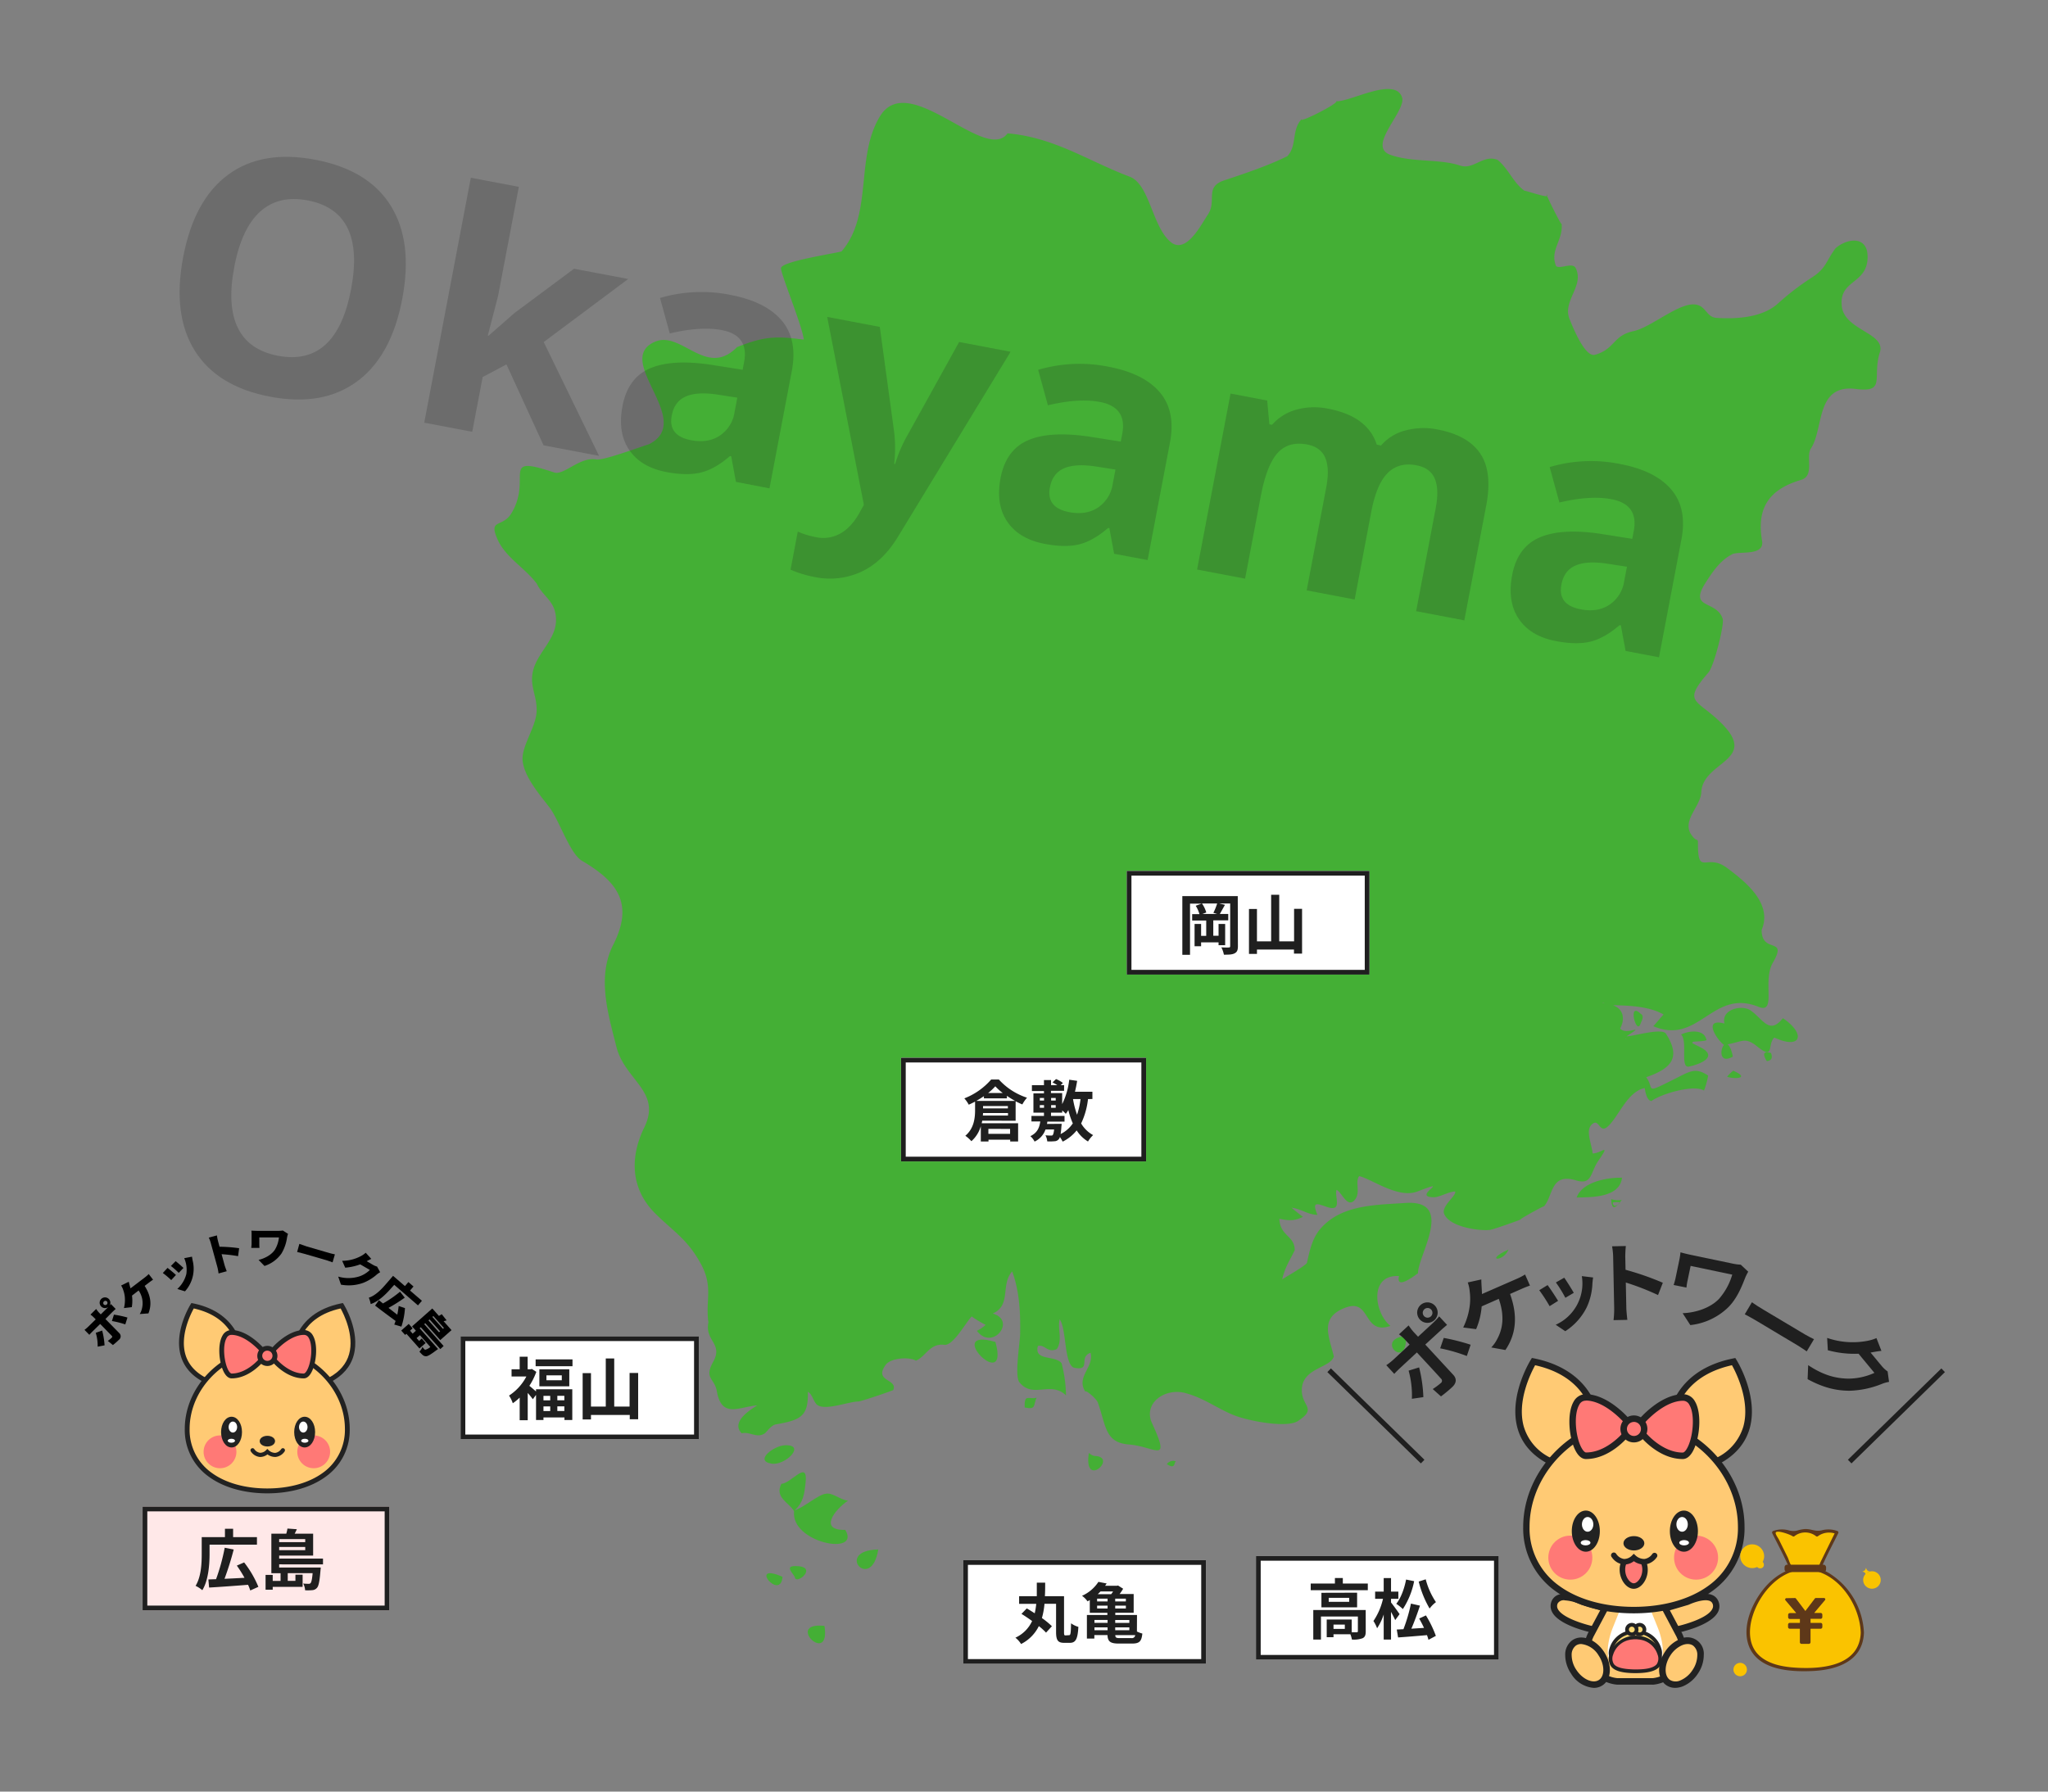 <svg xmlns="http://www.w3.org/2000/svg" viewBox="0 0 800 700"><rect x="0" y="0" width="800" height="700" fill="#808080" stroke="none"/><g id="岡山"><path d="M690.17,414.62c1.85-.24,2.38-1.32,1.61-3.22C688.86,410.61,688.33,411.7,690.17,414.62Z" fill="#44af35"/><path d="M677.06,418.35a12,12,0,0,0-2.41,2.36C677.21,421.65,684.07,421.45,677.06,418.35Z" fill="#44af35"/><path d="M696.44,397.82c-5.3,6.62-7.64.48-12.57-3-3.28-2.36-11.61-.6-10.26,5.09-8.44-2.26-3.24,5.94-.3,8.3a1.38,1.38,0,0,1,.2,0c-1.66,1.58-2,7.71,3.39,4.62-.62-3-1.39-4.38-2.1-4.81,5.91-1,6.85-3,11.67.9,6.86,5.51,3.77-1.05,6.66-3.52C703.57,410.24,705.6,404,696.44,397.82Z" fill="#44af35"/><path d="M659.69,416.75c4.74-1,11.8-4,4.29-7.7-1.52-.78-2.47-1.23-3.06-1.49.25,0,.41-.08.25-.47.26-.24,6.27-.14,5.36-1-1-4.17-7-3.31-9.86-1.92C659.39,406.77,656.15,417.29,659.69,416.75Z" fill="#44af35"/><path d="M640.85,399.92c.29-.92,1.7-2.93,0-3.85C635.62,391,639.24,404.92,640.85,399.92Zm-2.07-.81c-.06-.18.23.05,0,0Z" fill="#44af35"/><path d="M629.36,468.51c.24,3.87,1.17,3.68,2.64,2.11-1.24.86-1.91.6-2-.79,0,0,2.3-.35,2.69,0l.82-1A9.27,9.27,0,0,1,629.36,468.51Z" fill="#44af35"/><path d="M632.71,470.07c.08-.11.06-.17,0-.24a9.94,9.94,0,0,1-.7.79A5.74,5.74,0,0,0,632.71,470.07Z" fill="#44af35"/><path d="M615.88,467.88c5.81-.12,16.78.13,17.73-7.74C628.63,460,618.08,461.48,615.88,467.88Z" fill="#44af35"/><path d="M589.25,488.2c-9.77,4.51-1.87,5,0,0Z" fill="#44af35"/><path d="M549.23,522c-12.64,1,.57,13.93,0,0Z" fill="#44af35"/><path d="M455.8,572.06c3.5,2.23,2.66-.63,3.55-1.08A3,3,0,0,0,455.8,572.06Zm2.74-.18c-1.56,1.72-.11.13,0,0Z" fill="#44af35"/><path d="M428.26,568.91a4,4,0,0,1-2.91-1.26C423.14,581.77,436.29,569.82,428.26,568.91Z" fill="#44af35"/><path d="M400.25,549.91c4.68,1.05,3.31-1,4.67-3.81C401.82,546.94,400.1,544.3,400.25,549.91Z" fill="#44af35"/><path d="M388.84,524.32c-20.93-6.11,5.77,20.9,0,0Z" fill="#44af35"/><path d="M343.06,605.4c-17.48.37-2.67,17,0,0Z" fill="#44af35"/><path d="M322.06,635.25c-15.88-1.64,2.51,16.07,0,0Z" fill="#44af35"/><path d="M331.26,586.31c-3-.22-6.05-3.26-8.65-2.68-2.74.16-8.89,5.53-12.14,6.46,3.34-3.2,3.69-6.12,4.22-10.84,1-9.27-5.72.47-9.44.47-2.82,5.35,3,7.37,4.94,10.73-1.43,12.39,26.27,17.63,20,7.3C319.81,598,325.87,590,331.26,586.31Z" fill="#44af35"/><path d="M310.64,611.88c-4.45,0-.46,3.07-.11,4.54C311.21,619.28,320,611.88,310.64,611.88Z" fill="#44af35"/><path d="M306.64,564.68c-4.35.14-12.09,6.06-5.34,7.16C306.5,572.89,315.2,564.4,306.64,564.68Z" fill="#44af35"/><path d="M305.68,616.08c-13.79-6-.79,9.76,0,0Z" fill="#44af35"/><path d="M719.46,119.71c-1.22-10.49,9.8-8.52,10.07-19C729.76,91.92,721.58,93,717,97c-3.91,5.29-3.58,7.87-9.54,11.62a102.68,102.68,0,0,0-13.16,10.15c-6,5.25-15.7,5.94-23.71,5.44-4.21-.26-4.05-4.86-8.6-5.26-6.36-.59-17.14,9-23.91,10.43-8.1,1.72-7.17,7-15,9.23-3.77,1.07-8.16-9.45-10-14-2.8-7.14,5.91-12.93,2.41-19.88-1.17-2.44-6.23.63-7.68-.82-2.46-6.27,2.82-10,2.2-16.45.1,1-4.69-8.43-5.66-10.86-1.12.44-9.49-2.55-8.74-2-4.45-3.06-6.35-8.71-10.65-12.15-5.71-2.18-9.24,4-14.64,2.23-8-2.69-18.68-1.13-27.21-4.19-9.13-3.28,5.35-16.16,4.69-22-2.28-9.16-20.6,1.57-25.92,1.05,1.74.53-15.69,9.36-13.26,6.8-4.33,4.56-1.78,10.44-5.76,14.69-7.66,3.78-16.83,6.84-24.75,9.47-7.72,2.62-2.61,8-6.34,13.43-2.61,3.84-8.08,14.89-14,11C450,89.14,449.31,72,441.2,69c-15.95-6-29.3-15.33-47.63-16.9C385,64,355,27.16,343.79,45.36c-9.84,16-2.64,38.46-15.06,52.87-3.18.88-22.54,3.77-23.61,6.35-.77,1,8.36,22.79,8.85,28.12-10.73-1.42-15.36-1.39-26.09,2.94-12,12.26-21.77-6.69-32.15-2.07-16.41,7.3,16,30.8-2.24,40-3.33,1-17.83,6.44-20.53,5.94-6.39-1.18-12.72,6.35-16.48,5.09-21.59-7.24-8.39,1.91-16.62,15.79-3.53,6-9,2.11-5.69,9.95,3.13,7.47,10.92,11.46,15.56,17.79,2.56,5.32,7.5,6.71,7.46,14.25s-7.34,12.62-9,19.86c-1.43,6.17,1.91,10,1.38,16.32-.49,5.74-5.83,13.15-5.44,18.4.49,6.53,6.82,13.64,10.56,18.58s7.9,18,12.66,20.8c14.37,8.4,20.2,17.13,12.09,33-6.4,12.78-1.63,27.72,1.35,39.7,3.29,13.05,17.76,17.38,10.9,31.42-5.7,11.65-5.45,24.11,4.42,33.82,7.12,7,12.65,10.13,17.81,19.81,4.73,8.85,1.58,13.94,2.8,22.56-1.47,7.4,5.88,8.21,1.85,15.46-3.65,6.58.54,6.29,1.44,11.44,1.92,10.92,8.84,6,15.78,5.57-3.31,2-10.25,6.63-6.07,10.89,3.2-.8,6.11,2.22,9.2-.11,1.16-1.18,2.25-2.78,3.9-3.33,10-1.71,13-3.16,12.75-12.81,1.65,1,2,3.21,3.23,4.73,2.5,3.19,12.67-.9,16.42-.9,1.13,0,13.63-4.3,13.72-4.49,1.81-4.4-7.72-3.23-3-9.79,2-2.82,9.25-3.22,11.85-1.69,3.88-1.56,5.41-7,11.28-6.15,3.49,0,8.05-8.58,10.56-11.18-.47,0,4.3,2.92,5.38,3.33a13,13,0,0,1-3.42,2.35c6.1,8,15.61-4,6.22-6.76,7.34-3.28,2.94-11.25,7.57-16.45,2.88,7.8,3.26,16.2,3.11,24.46-.05,3.21-2.25,16.33-.31,18.81,5.21,6.64,12.26-.65,18.22,5.17a52.09,52.09,0,0,0-1.72-12.56c-2.46-3.24-10.89-.76-9.25-6.75,2.75-.73,3.72,2.89,7.39,1.21,2.35-3.46.2-7.87,1.11-11.63,2.71,3.7,1.67,17.06,5.47,18.89,7.19,1.5,1.68-4.19,6.6-5.79,1.41,5.72-5.82,9.34-2,15.24-.23-1.08,4.25,2.49,4.89,4.3,3.21,9.12,2.73,15.54,12.14,16.28,10.24.8,16.48,8,9-8.29-3.64-7.86,5.09-14.07,13.21-11.76,7.24,2,12.28,6,18.7,8.58,5.72,2.31,21.48,5.3,25.4,2.05,7.18-4.81,1.09-5.46,1.18-11.9.12-8.7,11.13-8.46,12.51-13.08-1.7-7.54-6-15.22,4.69-19.13,9.89-3.62,6.54,10.94,17.42,7.19-6.31-5-8.48-20.18,3.37-19.47-1.5,6,7.13-1,7.4-1.11-.09-6.93,14.71-28.83-5-27.45-11.58.8-25,.59-33.19,10.16-3.16,3.68-4.19,8.69-5.2,13.26-1,1.38-7.92,5.29-9.65,6.4,1.1-4.83,2.91-7.25,4.88-11.37,0-5.8-5.73-5.37-6-12.28,3.57.74,5.85.95,9.2-.76-.39-.24-4.45-3.52-4.44-3.57,4.18.63,6.19,2.66,10.11,2.81-2.17-5.27-.35-4.51,3.56-3.15,6.53,2.28,3-4,3.91-6.63,1.93.79,4.13,7.08,6.91,4.16s.12-7.15,1.94-9.54c5.35,1.38,15.26,8.91,22.79,6,14.5-5.56-3,2.27,6.5,2.27,2.21-.07,6.11-2.35,8.22-2.23.37,1.71-5,5.3-4.45,8.35,1.6,5.36,13.32,7.08,17.89,6.66,1.31-.13,11.22-3.67,12.27-4.14-1.81.58,9.12-5.49,8.94-5.06,3.71-4.15,2.44-13.23,12.57-10.16,6.27,1.91,5.54-3.05,8.6-7.55,5.23-7.64,1.1-2.86-2.17-3-.24-3.73-3.36-9.74.39-11.81,2.22-1.28,2.43,4.14,5.59,1.26,4.3-3.94,7.48-13.46,14.36-15,.1,0,.49,4.9,2.66,5.08,4-2.94,16.69-6.52,20.53-4.08a31.25,31.25,0,0,0,1.61-5.84c-4.6-3.12-6.8-1.88-11.75.63-14.07,7.07-8.83,4.65-12.46,0,11.07-3.78,13.07-8.5,7.82-16.87-1.29-2.62-12.51.81-15.46.89,8.1-5.5-.17,0-2.52-3.09,1.65-3,1.87-7.32-2.78-9.06,6.5.08,14.41.5,19.73,3.63-.68.66-4,4.66-4,4.56,17.83,7.61,23.08-14.85,41.06-7.58,7.28,2.94,1.42-10,5.65-17.24,6-10.37-4.39-3.2-4.39-12.78,4.33-10.28-6.09-18.71-13.53-24.24-8-6-11.35,3.46-11.35-9.42,0-2.68-.33-.26-2.58-3.55-3.81-5.59,3.64-11,3.89-16.63.56-12.05,22.37-12.26,8.08-26.72-9.7-9.83-15.86-7.86-5.31-20,2.26-2.64,6.29-18.84,5.59-21-2.46-7.5-13.47-3.59-6.66-14.15,2.79-4.35,5.74-8.78,10.52-11.17,3-1.19,12.61.86,11.5-5.28-2.38-13.77,3.88-20.39,15.43-23.74,5.19-1.73,1.52-9.05,3.69-12.26,5.1-7.74,1.68-25.22,17.55-23.22,12.12,1.53,6.11-4.59,9.46-14.61C736.25,130,720.54,129,719.46,119.71ZM625.85,391.93a1.16,1.16,0,0,1,.88.09Zm9.53,13.93c-.82.52-.46,0,0,0Z" fill="#44af35"/><path d="M604.25,76c-.12-.13-.08.07.1.5C604.53,76.49,604.53,76.31,604.25,76Z" fill="#44af35"/><g id="okayama" opacity="0.2" style="isolation:isolate"><g style="isolation:isolate"><path d="M157.13,116.79q-4.24,22.32-17.6,32.21t-34,6q-20.65-3.93-29.45-18t-4.53-36.55Q75.82,78,89.16,68.22t34.08-5.79q20.73,3.95,29.43,18T157.13,116.79ZM91.51,104.32q-2.87,15.06,1.4,23.78T108.56,139q22.82,4.34,28.58-26T120.22,78.3q-11.37-2.16-18.61,4.39T91.51,104.32Z" fill="#1d1e1e"/><path d="M190.84,131.17l10.17-8.9L224.23,105l21.16,4-33,24.64L234,178.11,212.33,174l-14.5-31.62-9.29,4.93-4.07,21.4-18.75-3.57,18.19-95.69L202.67,73l-8.12,42.68-4,15.43Z" fill="#1d1e1e"/><path d="M287.48,188.28l-1.85-10-.49-.09q-5.86,5.07-11.32,6.42t-13.51-.18q-9.9-1.87-14.51-8.62t-2.63-17.2q2.09-10.94,10.73-14.68t24.19-1.36l12,1.9.57-3q2-10.46-8.71-12.49-8.25-1.56-20.32,1.3l-3.81-13.85a56.9,56.9,0,0,1,27.51-1.2q13.83,2.63,20.07,10.06T309.29,145l-8.71,45.81Zm.53-32.91-7.31-1.13q-8.22-1.31-12.74.64t-5.56,7.48Q260.89,170.3,270,172q6.52,1.24,11.14-1.77a13.41,13.41,0,0,0,5.8-9.22Z" fill="#1d1e1e"/><path d="M323.12,123.82l20.55,3.9,5.62,41.15a54.2,54.2,0,0,1,0,12.37l.37.07a54,54,0,0,1,4.92-11.43l20.08-36.26,20.11,3.82-43.83,72q-6,10-14.47,13.94a29.26,29.26,0,0,1-18.33,2.06,43.84,43.84,0,0,1-9.33-2.86l2.82-14.88a32.58,32.58,0,0,0,7.23,2.2,13.5,13.5,0,0,0,9.28-1.39q4.31-2.33,7.56-8.09l1.75-3.17Z" fill="#1d1e1e"/><path d="M435.2,216.37l-1.85-10-.49-.09q-5.87,5.06-11.32,6.41T408,212.48q-9.9-1.89-14.51-8.63t-2.63-17.19Q393,175.71,401.62,172t24.18-1.36l12,1.9.57-3q2-10.45-8.71-12.49-8.25-1.57-20.32,1.3l-3.81-13.85a56.9,56.9,0,0,1,27.51-1.21q13.83,2.63,20.07,10.06T457,173l-8.71,45.82Zm.52-32.91-7.3-1.14q-8.22-1.31-12.74.64t-5.56,7.48q-1.51,7.94,7.59,9.67,6.53,1.23,11.14-1.77a13.43,13.43,0,0,0,5.8-9.22Z" fill="#1d1e1e"/><path d="M529.17,234.23l-18.75-3.56,7.63-40.16q1.41-7.44-.37-11.64t-7.13-5.21q-7.2-1.36-11.46,3.3t-6.57,16.79l-6.15,32.34-18.76-3.56,13.07-68.76L495,156.5l.85,9.27,1.05.2a19.35,19.35,0,0,1,9.4-5.89,26.53,26.53,0,0,1,12.5-.4q15.44,2.94,19,14.06l1.66.32a18.87,18.87,0,0,1,9.56-5.89,27.78,27.78,0,0,1,12.65-.34q11.69,2.22,16.54,9.36t2.34,20.36L572,242.38l-18.82-3.58,7.63-40.16c.95-5,.82-8.83-.36-11.63s-3.57-4.53-7.14-5.21q-6.89-1.32-11.23,3t-6.39,15Z" fill="#1d1e1e"/><path d="M635,254.34l-1.85-10-.49-.09q-5.88,5.07-11.32,6.42t-13.51-.18q-9.9-1.87-14.51-8.62t-2.63-17.2q2.08-10.94,10.73-14.68t24.18-1.36l12,1.9.58-3q2-10.46-8.72-12.49-8.24-1.56-20.32,1.3l-3.8-13.85a56.87,56.87,0,0,1,27.5-1.2q13.85,2.63,20.08,10.06T656.76,211l-8.71,45.81Zm.52-32.91-7.3-1.13q-8.22-1.31-12.74.64t-5.56,7.48q-1.51,7.94,7.59,9.66,6.52,1.24,11.14-1.77a13.41,13.41,0,0,0,5.8-9.22Z" fill="#1d1e1e"/></g></g><g id="福山"><g id="長方形_1330-4" data-name="長方形 1330-4"><rect x="179.95" y="522.14" width="92.98" height="40.2" fill="#fff"/><rect x="180.84" y="523.05" width="91.2" height="38.37" fill="none" stroke="#1f1f1f" stroke-width="1.84"/></g><g id="弘前" style="isolation:isolate"><g style="isolation:isolate"><path d="M209.39,542.81h14.16v12h-3.06v-1h-8.2v1h-2.9V545l-1.25,1.7a29.81,29.81,0,0,0-2-2.45v10.65H203v-8.84a20.41,20.41,0,0,1-2.69,2.21,12.4,12.4,0,0,0-1.47-3,19.73,19.73,0,0,0,6.77-7.45h-5.78V535H203v-4.9h3.11V535h1.1l.55-.13L209.5,536a26.25,26.25,0,0,1-2.72,5.46c.72.56,1.86,1.55,2.61,2.21Zm14.24-11.67v2.67h-14.4v-2.67ZM222.38,535v6.66H210.69V535Zm-10.09,10.39v1.75h2.64v-1.75Zm0,5.93h2.64v-1.81h-2.64Zm7.16-13.95h-6v1.92h6Zm1,8h-2.74v1.75h2.74Zm0,5.93v-1.81h-2.74v1.81Z" fill="#1f1f1f"/><path d="M249.28,536.44v18.08H246v-1.68H230.85v1.76H227.6V536.5h3.25v13.07h5.78v-18.8h3.3v18.8h6V536.44Z" fill="#1f1f1f"/></g></g></g><g id="倉敷"><g id="長方形_1330-4-2" data-name="長方形 1330-4"><rect x="351.96" y="413.28" width="95.73" height="40.5" fill="#fff"/><rect x="352.88" y="414.2" width="93.89" height="38.66" fill="none" stroke="#1f1f1f" stroke-width="1.84"/></g><g id="弘前-2" data-name="弘前" style="isolation:isolate"><g style="isolation:isolate"><path d="M383.68,437.86c-.05.33-.13.67-.21,1H397.7V446h-3.09v-.7h-8.48v.7h-3v-6a12.32,12.32,0,0,1-3.68,5.88,13.54,13.54,0,0,0-2.37-2.12c3.45-2.91,3.81-7.06,3.81-10.1v-3.25c-.82.44-1.65.85-2.47,1.21a12.38,12.38,0,0,0-1.73-2.47,26.72,26.72,0,0,0,10.49-7.37h3a25.55,25.55,0,0,0,11,7.11,13.48,13.48,0,0,0-1.83,2.63c-.85-.36-1.75-.77-2.62-1.24v7.61Zm.67-9.56c-1,.64-2,1.28-3,1.85h15.2c-1.08-.59-2.19-1.26-3.22-2v1h-9Zm9.4,7.57v-1H384c0,.33-.05.67-.07,1ZM384,433.06h9.71v-.92H384Zm7.71-6a21.36,21.36,0,0,1-2.92-2.63,22,22,0,0,1-2.81,2.63Zm-5.62,14V443h8.48v-1.91Z" fill="#1f1f1f"/><path d="M425,429.43a29.55,29.55,0,0,1-2.68,9.51A12.13,12.13,0,0,0,427,443.5a11.49,11.49,0,0,0-2,2.5,13.68,13.68,0,0,1-4.43-4.33,16.36,16.36,0,0,1-5.46,4.38,16.61,16.61,0,0,0-1.09-1.83,2.07,2.07,0,0,1-.49.93,2.19,2.19,0,0,1-1.67.75,18.09,18.09,0,0,1-2.78.05,6.07,6.07,0,0,0-.7-2.37c.9.08,1.75.1,2.14.1s.54,0,.72-.23.39-.83.52-2.14H408.4a8.2,8.2,0,0,1-4.26,4.72,7.49,7.49,0,0,0-1.65-2.12c2.74-1.31,3.53-3.35,3.87-5.74h-3.45V436h4.89v-1.26h-4.12v-7.55h4.12v-.91h-4.71V424h4.71v-2h2.76v2H413a12.9,12.9,0,0,0-1.85-1.08l1.36-1.31a10.68,10.68,0,0,1,2.68,1.52l-.85.87h1.32v2.19h-5.13v.91h4.38v4.3a28.84,28.84,0,0,0,2.76-9.54l3.09.44c-.23,1.44-.51,2.89-.85,4.25h6.81v2.84Zm-18.82.57h1.65v-1h-1.65Zm0,2.83h1.65v-1.05h-1.65Zm8.51,6.26s0,.65-.08,1a28.38,28.38,0,0,1-.31,3,12.35,12.35,0,0,0,4.77-4.17,29.21,29.21,0,0,1-1.75-5.21c-.31.52-.62,1-1,1.47a11.52,11.52,0,0,0-1.39-1.31v.85h-4.38V436h5.28v2.22h-6.7c-.05.31-.07.61-.15.92Zm-4.1-10.1v1h1.8v-1Zm0,2.79v1.05h1.8v-1.05Zm8.56-2.35v0a34.77,34.77,0,0,0,1.57,6.11,28.74,28.74,0,0,0,1.36-6.13Z" fill="#1f1f1f"/></g></g></g><g id="岡山-2" data-name="岡山"><g id="長方形_1330-4-3" data-name="長方形 1330-4"><rect x="440.14" y="340.28" width="94.81" height="40.5" fill="#fff"/><rect x="441.05" y="341.2" width="92.98" height="38.66" fill="none" stroke="#1f1f1f" stroke-width="1.84"/></g><g id="弘前-3" data-name="弘前" style="isolation:isolate"><g style="isolation:isolate"><path d="M483.56,369.66c0,1.52-.31,2.29-1.25,2.8s-2.23.55-4.22.55a10.93,10.93,0,0,0-1-2.87c1.18.08,2.48.08,2.89.06s.56-.13.56-.57V353h-4.29l2.25.54c-.72,1.27-1.46,2.61-2,3.56h3.29v2.5h-5.85v6H476V361h2.58v8.3H476v-1.11h-6.82v1.52h-2.55V361h2.55v4.66h2v-6h-5.49v-2.5h2.84a12,12,0,0,0-1.46-3.27l2.32-.83h-4.54v20h-3V350.12h21.65Zm-9.58-13a25,25,0,0,0,1.48-3.66h-5.94a11.77,11.77,0,0,1,1.68,3.53l-1.51.57h5.77Z" fill="#1f1f1f"/><path d="M508.62,355.09v17.5h-3.16V371H491v1.7h-3.12V355.15H491V367.8h5.54V349.6h3.16v18.2h5.8V355.09Z" fill="#1f1f1f"/></g></g></g><g id="高松"><g id="長方形_1330-4-4" data-name="長方形 1330-4"><rect x="490.63" y="607.95" width="94.81" height="40.5" fill="#fff"/><rect x="491.54" y="608.87" width="92.98" height="38.66" fill="none" stroke="#1f1f1f" stroke-width="1.84"/></g><g id="弘前-4" data-name="弘前" style="isolation:isolate"><g style="isolation:isolate"><path d="M534.3,618.71v2.61H512v-2.61h9.45v-2.16h3.09v2.16Zm-.81,18.69c0,1.41-.28,2.24-1.28,2.7a10,10,0,0,1-4.13.49,9,9,0,0,0-.59-2.06H520.9v1.16h-2.65v-6.93H528v5c.87,0,1.66,0,1.94,0s.48-.11.48-.41V631.6H516v9h-3V629.05h20.48Zm-3.37-15.11V628H516.18v-5.67Zm-3.09,2h-8v1.57h8Zm-1.71,10.46H520.9v1.68h4.42Z" fill="#1f1f1f"/><path d="M545,633c-.36-.83-1-2.07-1.63-3.23v10.83h-2.86V630.8a22,22,0,0,1-2.58,5.39,13.74,13.74,0,0,0-1.43-2.84,25.47,25.47,0,0,0,3.73-8.66h-3.07v-2.83h3.35v-5.29h2.86v5.29h2.86v2.83h-2.86v1.42c.74.9,2.88,3.84,3.34,4.56Zm7.4-15.21a30.7,30.7,0,0,1-4.41,10.9,16.66,16.66,0,0,0-2.58-2.06c1.81-2.24,3.14-5.85,3.85-9.48ZM557,631.16a43.58,43.58,0,0,1,3.88,8L558,640.7a15.88,15.88,0,0,0-.59-1.83c-4,.36-8.22.69-11.28.9l-.52-3.09,2.61-.13a63.12,63.12,0,0,0,2.93-10l3.53.8c-1,3-2.22,6.39-3.37,9l4.95-.31c-.59-1.26-1.25-2.52-1.89-3.66Zm-.08-14.1a29.13,29.13,0,0,0,4,8.92,11.76,11.76,0,0,0-2.48,2.5,39.92,39.92,0,0,1-4.26-10.54Z" fill="#1f1f1f"/></g></g></g><g id="広島"><g id="長方形_1330-4-5" data-name="長方形 1330-4"><rect x="55.69" y="588.67" width="96.42" height="40.5" fill="#ffe8e8"/><rect x="56.62" y="589.59" width="94.56" height="38.66" fill="none" stroke="#1f1f1f" stroke-width="1.84"/></g><g id="弘前-5" data-name="弘前" style="isolation:isolate"><g style="isolation:isolate"><path d="M81.86,607.06c0,4.07-.41,10.36-2.83,14.25a12.33,12.33,0,0,0-2.63-1.7c2.22-3.63,2.4-8.91,2.4-12.55v-6.49h9.07v-3.25h3.19v3.25h9.31v2.94H81.86Zm15.9,14.36a15.74,15.74,0,0,0-.87-2.22c-5.44.44-11.21.85-15.21,1.08l-.28-3.17,3-.1a79.11,79.11,0,0,0,3.38-12.29l3.51.69a116.74,116.74,0,0,1-3.59,11.45c2.45-.11,5.16-.24,7.81-.39a47.8,47.8,0,0,0-3-4.77l2.86-1.24a40.75,40.75,0,0,1,5.56,9.54Z" fill="#1f1f1f"/><path d="M109.05,611.21v1.24h16.24a11.09,11.09,0,0,1-.1,1.11c-.34,4.22-.7,6.13-1.39,6.85a2.6,2.6,0,0,1-1.73.88,19.43,19.43,0,0,1-2.89.05,6.22,6.22,0,0,0-.74-2.63,18.81,18.81,0,0,0,2.08.1.91.91,0,0,0,.78-.25c.33-.36.61-1.42.82-3.9H112.4v3h3v-2.4h2.81V620H106.53v1.11h-2.79v-5.78h2.79v2.35h3.07v-3H106V599.23h5.83a16.49,16.49,0,0,0,.46-2l3.66.26c-.26.61-.57,1.21-.85,1.75h7.22v8.55H109.05v1.16h17.12v2.27Zm0-9.87v1.19h10.18v-1.19Zm10.18,4.33v-1.26H109.05v1.26Z" fill="#1f1f1f"/></g></g></g><g id="グループ_1737" data-name="グループ 1737"><g id="グループ_1736" data-name="グループ 1736"><g id="グループ_1737-2" data-name="グループ 1737"><g id="立ち"><path d="M93.7,529.4s.43-15.42-18.48-19.23c0,0-12.51,20.14,4.93,29.06Z" fill="#ffca74"/><path d="M80.23,540.34l-.51-.27c-4.82-2.47-7.9-6-9.15-10.51-2.6-9.35,3.59-19.46,3.85-19.89l.35-.56.64.13c10.13,2.05,14.82,7.41,17,11.54a19.42,19.42,0,0,1,2.26,8.65l0,.46Zm-4.54-29.11c-1.22,2.21-5.36,10.47-3.31,17.84,1.07,3.81,3.65,6.86,7.69,9.06l12.69-9.21C92.66,526.42,91.37,514.71,75.69,511.23Zm18,18.17h0Zm0,0h0Z" fill="#222"/><path d="M115,529.4s-.42-15.42,18.49-19.23c0,0,12.5,20.14-4.93,29.06Z" fill="#ffca74"/><path d="M128.47,540.34l-14.4-10.45v-.46c0-.17-.22-16.26,19.24-20.19l.64-.13.35.56c.26.43,6.45,10.54,3.85,19.89-1.25,4.51-4.33,8-9.15,10.51ZM116,528.92l12.69,9.21c4-2.2,6.62-5.25,7.68-9.06,2.05-7.37-2.09-15.63-3.31-17.84C117.34,514.71,116.05,526.42,116,528.92Z" fill="#222"/><path d="M135.67,558.29c0,15.77-14,24.24-31.27,24.24s-31.27-8.47-31.27-24.24,14-30.85,31.27-30.85S135.67,542.53,135.67,558.29Z" fill="#ffca74"/><path d="M104.4,583.47c-8.92,0-17-2.27-22.67-6.39a22.34,22.34,0,0,1-9.55-18.79c0-16.94,15.06-31.79,32.22-31.79s32.21,14.85,32.21,31.79a22.32,22.32,0,0,1-9.55,18.79C121.36,581.2,113.31,583.47,104.4,583.47Zm0-55.09c-16.16,0-30.33,14-30.33,29.91a20.52,20.52,0,0,0,8.77,17.27c5.38,3.88,13,6,21.56,6s16.18-2.14,21.56-6a20.55,20.55,0,0,0,8.77-17.27C134.73,542.36,120.55,528.38,104.4,528.38Z" fill="#222"/><ellipse cx="104.44" cy="563.07" rx="2.5" ry="1.55" fill="#222"/><path d="M104.44,565.16c-1.7,0-3-.92-3-2.09s1.34-2.08,3-2.08,3,.91,3,2.08S106.15,565.16,104.44,565.16Zm0-3.09c-1.12,0-2,.53-2,1s.84,1,2,1,2-.53,2-1S105.56,562.07,104.44,562.07Z" fill="#222"/><circle cx="85.94" cy="567.25" r="6.41" fill="#ff7976"/><circle cx="122.54" cy="567.25" r="6.41" fill="#ff7976"/><path d="M101.73,569.26h-.21a4.76,4.76,0,0,1-3.5-2.12.81.81,0,0,1,1.28-1,3.26,3.26,0,0,0,2.31,1.49,3.32,3.32,0,0,0,2.25-.95l.56-.58.58.56a3.78,3.78,0,0,0,2.53,1,3.37,3.37,0,0,0,2.32-1.49A.8.8,0,0,1,111,566a.81.81,0,0,1,.15,1.13,4.86,4.86,0,0,1-3.48,2.12,5.13,5.13,0,0,1-3.19-1A4.75,4.75,0,0,1,101.73,569.26Z" fill="#222"/><ellipse cx="118.99" cy="559.54" rx="3.55" ry="5.45" fill="#222"/><path d="M119,565.54c-2.29,0-4.08-2.64-4.08-6s1.79-6,4.08-6,4.09,2.63,4.09,6S121.28,565.54,119,565.54Zm0-10.91c-1.63,0-3,2.25-3,4.91s1.37,4.92,3,4.92,3-2.25,3-4.92S120.62,554.63,119,554.63Z" fill="#222"/><ellipse cx="118.47" cy="557.57" rx="1.66" ry="2.15" fill="#fff"/><ellipse cx="119.06" cy="562.92" rx="1.41" ry="0.77" fill="#fff"/><ellipse cx="90.45" cy="559.54" rx="3.55" ry="5.45" fill="#222"/><path d="M90.45,565.54c-2.29,0-4.09-2.64-4.09-6s1.8-6,4.09-6,4.08,2.63,4.08,6S92.74,565.54,90.45,565.54Zm0-10.91c-1.63,0-3,2.25-3,4.91s1.38,4.92,3,4.92,3-2.25,3-4.92S92.08,554.63,90.45,554.63Z" fill="#222"/><ellipse cx="90.97" cy="557.57" rx="1.66" ry="2.15" fill="#fff"/><ellipse cx="90.38" cy="562.92" rx="1.41" ry="0.77" fill="#fff"/><path d="M106.57,527.69s5.83-7,12.1-7.08,3.92,17,0,17c-6.64,0-11.67-6.3-11.67-6.3Z" fill="#ff7976"/><path d="M118.66,538.55c-7,0-12.18-6.38-12.4-6.65l-.17-.21-.5-4.3.26-.31c.25-.3,6.18-7.32,12.8-7.42a4,4,0,0,1,3.58,2.15c2.09,3.53,1.37,11-.69,14.58-1,1.78-2.12,2.16-2.87,2.16Zm-10.76-7.63c.9,1,5.31,5.74,10.76,5.74h0c.26,0,.73-.31,1.23-1.2,1.76-3.09,2.42-9.8.71-12.7a2.07,2.07,0,0,0-1.93-1.21c-5.06.07-10,5.15-11.12,6.44Z" fill="#222"/><path d="M102.57,527.69s-5.83-7-12.1-7.08-3.92,17,0,17c6.64,0,11.67-6.3,11.67-6.3Z" fill="#ff7976"/><path d="M90.48,538.55h0c-.75,0-1.85-.38-2.87-2.16-2.06-3.61-2.78-11-.69-14.58a4,4,0,0,1,3.58-2.15c6.62.1,12.55,7.12,12.8,7.42l.26.31-.5,4.3-.17.21C102.66,532.17,97.48,538.55,90.48,538.55Zm-.06-17a2.07,2.07,0,0,0-1.89,1.21c-1.71,2.9-1,9.61.71,12.7.5.89,1,1.2,1.23,1.2h0c5.47,0,9.86-4.71,10.76-5.74l.34-2.93c-1.16-1.29-6.07-6.37-11.12-6.44Z" fill="#222"/><circle cx="104.44" cy="529.78" r="2.99" fill="#ff7976"/><path d="M104.44,533.71a3.93,3.93,0,1,1,3.93-3.93A3.94,3.94,0,0,1,104.44,533.71Zm0-6a2,2,0,1,0,2,2A2,2,0,0,0,104.44,527.73Z" fill="#222"/></g></g><path d="M41.19,515.36l5.42,5.52a1.72,1.72,0,0,1-.22,2.65,26.41,26.41,0,0,1-2.28,2l-2-1.63a12.08,12.08,0,0,0,1.49-1.2c.31-.31.33-.51,0-.84s-3.83-3.93-4.46-4.57l-3,2.93c-.37.37-.91.92-1.24,1.31l-1.89-1.93a17.06,17.06,0,0,0,1.38-1.17l3-2.93-.8-.82a10.55,10.55,0,0,0-1.25-1.05l2.23-2.2a12,12,0,0,0,1,1.32l.79.8,2.68-2.63.31-.31a2.09,2.09,0,1,1,.4-.44c.22-.25.42-.47.56-.66l1.88,1.92c-.46.38-1,.91-1.38,1.27Zm-1.28,4.5a30.09,30.09,0,0,1,.94,5.78l-2.7.52a17.47,17.47,0,0,0-.74-5.4Zm1.83-10.21a.86.86,0,0,0,0-1.2.86.86,0,0,0-1.22,1.2A.85.85,0,0,0,41.74,509.65Zm2.77,4a41.09,41.09,0,0,1,5.28,1.13l-.85,2.68a35.66,35.66,0,0,0-5.22-1.32Z"/><path d="M56.65,499.06a13.83,13.83,0,0,0,1.45-1.27L59.79,500c-.61.38-1.25.87-1.57,1.11l-1.72,1.31c2.36,3.66,2.88,7.2,1.48,10.74l-3.39.25a6.82,6.82,0,0,0,.8-1.89,8.72,8.72,0,0,0-1.24-7.31l-2.59,2a15.47,15.47,0,0,1-.07,4.51l-3.07.36a13,13,0,0,0,.31-4.54,11.19,11.19,0,0,0-.57-2.45,7.38,7.38,0,0,0-.85-1.82l3-1.47c.09.5.29,1.19.39,1.58s.17.64.28,1Z"/><path d="M68.73,498.15l-1.85,2a31.64,31.64,0,0,0-3.28-2.77l1.85-2C66.33,496.07,68,497.44,68.73,498.15Zm2.93-2.75-1.84,1.93a32,32,0,0,0-3.06-2.7l1.85-1.88C69.27,493.25,71.06,494.81,71.66,495.4ZM75,491c.1.7.18,1.12.26,1.54a13.18,13.18,0,0,1-3,12l-3-.92a11.79,11.79,0,0,0,3.53-5.86,11.17,11.17,0,0,0-.83-6.17Z"/><path d="M93,490.8a56,56,0,0,0-6.44-.77l1.15,4.22c.12.45.58,1.72.86,2.44l-3.2.87a18.7,18.7,0,0,0-.47-2.54l-2.57-9.38a11.27,11.27,0,0,0-.78-2.08l3.19-.87a18.14,18.14,0,0,0,.41,2.18l.61,2.25a58.37,58.37,0,0,1,7.65.58Z"/><path d="M112.51,482.08a10.83,10.83,0,0,0-.37,1.34,16.74,16.74,0,0,1-2.16,6.3,13,13,0,0,1-6.66,4.91L101,492.26c2.22-.51,5-1.86,6.39-4a11.36,11.36,0,0,0,1.57-4.78l-7.67,0V486a14.64,14.64,0,0,0,.07,1.57H98.17c0-.58.11-1,.11-1.57v-3.58c0-.49,0-1.09-.08-1.58.59,0,1.45.07,2.28.07l8,0a11.83,11.83,0,0,0,2-.13Z"/><path d="M116.94,486c.66.24,2,.72,2.87,1l8.91,2.6c.76.22,1.6.38,2.1.49l-.91,3.12c-.43-.14-1.35-.5-2-.7l-8.91-2.6c-1-.28-2.23-.59-2.93-.75Z"/><path d="M148.5,497.08a7.5,7.5,0,0,0-1.29.87,17.85,17.85,0,0,1-5.42,3.31,16.77,16.77,0,0,1-8.6.67l-1.08-3.15a14.19,14.19,0,0,0,8.22-.06,10.71,10.71,0,0,0,4.14-2.53L140.71,494a21.6,21.6,0,0,1-5.86,1.3l-1.19-2.68a15.65,15.65,0,0,0,7.38-1.88,8.91,8.91,0,0,0,1.82-1.28l2.18,2.41a19.67,19.67,0,0,0-1.79.91l2.44,1.41a6.73,6.73,0,0,0,1.6.68Z"/><path d="M152.8,503.32c-1.84,2.13-4.93,5.26-8,6.19a10.68,10.68,0,0,0-.74-2.48c2.71-.85,5.15-3.52,6.75-5.38l2.73-3.16,4.64,4,1.35-1.57,2,1.73-1.36,1.58,4.65,4-1.55,1.8L154,502Zm1.2,14.19a10.28,10.28,0,0,0,.52-1.41c-2.87-2.1-5.9-4.35-8-6l1.5-2.09,1.58,1.27a43.42,43.42,0,0,0,6.67-4.6l1.84,2.33a65.59,65.59,0,0,1-6.34,4l3.42,2.67a33,33,0,0,0,.54-3.41l2.46.82a28.47,28.47,0,0,1-1.39,7.24Z"/><path d="M164.37,518.56l-.45.4,7.19,8.11s-.43.35-.68.51c-2.21,1.67-3.35,2.33-4,2.33a2.06,2.06,0,0,1-1.34-.5,11.19,11.19,0,0,1-1.25-1.32,5,5,0,0,0,1.18-1.84,8.23,8.23,0,0,0,.67.86.67.67,0,0,0,.48.25,5,5,0,0,0,1.93-1.08l-4.08-4.6-1.29,1.14,1,1.1,1-.93,1.54,1.74-2.42,2.14-5.09-5.74-.51.45-1.52-1.71,2.93-2.59,1.52,1.71-1,.92,1,1.17,1.29-1.14-1.51-1.7,7.91-7,2.59,2.91c.38-.23.79-.46,1.09-.69l1.91,2.42a11,11,0,0,1-1.18.33l3.09,3.49-4.4,3.89L166.12,517l-.41.36,7.58,8.55L172,527.11Zm7.13,2,.43-.39-4.14-4.66-.43.38Zm-2.23-6.36-.38.34,4.14,4.66.38-.34Z"/></g></g><g id="丸亀"><g id="長方形_1330-4-6" data-name="長方形 1330-4"><rect x="376.26" y="609.57" width="94.81" height="40.5" fill="#fff"/><rect x="377.17" y="610.49" width="92.98" height="38.66" fill="none" stroke="#1f1f1f" stroke-width="1.84"/></g><g id="弘前-6" data-name="弘前" style="isolation:isolate"><g style="isolation:isolate"><path d="M417.64,638.89c.56,0,.66-.82.74-4.64a9.36,9.36,0,0,0,2.86,1.39c-.26,4.64-1,6.24-3.32,6.24H415.7c-2.4,0-3.17-.93-3.17-4.25v-11H408a29.09,29.09,0,0,1-1,5.56,31.28,31.28,0,0,1,3.9,3.2l-2.29,2.5a24.09,24.09,0,0,0-2.81-2.55,15.52,15.52,0,0,1-6.94,7,9.6,9.6,0,0,0-2.22-2.47,13.23,13.23,0,0,0,6.53-6.52c-1.4-1-2.86-2-4.16-2.78l2.07-2.14c1,.56,2,1.21,3.11,1.9a28.83,28.83,0,0,0,.59-3.68h-6.69v-3H405c0-1.73,0-3.48,0-5.29h3.27c0,1.78,0,3.56-.11,5.29h7.48v14.07c0,1.08.08,1.26.59,1.26Z" fill="#1f1f1f"/><path d="M444.11,637.45a10.79,10.79,0,0,0,2.12.8c-.31,3-1.1,3.91-4,3.91H437c-3.27,0-4.29-.8-4.39-3.32h-5.13v1.37h-2.91V631h8v-.85H425.7v-5c-.28.18-.56.34-.87.52a9.67,9.67,0,0,0-2.16-2.17,14.93,14.93,0,0,0,6.4-5.44l3.22.62c-.21.31-.41.62-.61.9h4.64l.41-.1,2,1.26a20,20,0,0,1-1.38,2.06h5.49v7.32h-7.18V631h8.48Zm-16.59-4.51v1.13h5.13v-1.13Zm0,4h5.13v-1.09h-5.13Zm5.13-12.32h-4.09v1.08h4.09Zm0,3.84v-1.11h-4.09v1.11Zm-2.76-6.65c-.36.36-.72.72-1.07,1.05h5.23a7.8,7.8,0,0,0,.74-1.05Zm9.9,2.81h-4.16v1.08h4.16Zm0,2.73h-4.16v1.11h4.16Zm-4.16,5.62v1.13h5.52v-1.13Zm0,2.88v1.09h5.52v-1.09Zm6.31,4.18a1.29,1.29,0,0,0,1.5-1.16h-7.78c0,.95.41,1.16,1.71,1.16Z" fill="#1f1f1f"/></g></g></g></g><g id="カンガル"><g id="通常"><g id="グループ_1826" data-name="グループ 1826"><path id="パス_6372" data-name="パス 6372" d="M654.86,636.74s18.58-3.85,15.1-10.91c-2.17-4.13-10.86,0-10.86,0l-10.47,3.1Z" fill="#ffca74"/><path id="パス_6373" data-name="パス 6373" d="M654.36,638.14l-7.89-9.89,12.18-3.61c1.35-.63,9.84-4.33,12.42.6a4.93,4.93,0,0,1,.07,4.5c-2.6,5.32-14.66,8-16,8.24Zm-3.56-8.53,4.56,5.73c3.82-.89,11.89-3.38,13.52-6.72a2.35,2.35,0,0,0,0-2.23c-1.29-2.46-7.21-.35-9.18.58l-.19.07Z" fill="#222"/></g><g id="グループ_1827" data-name="グループ 1827"><path id="パス_6374" data-name="パス 6374" d="M622.53,636.75s-18.57-3.86-15.1-10.92c2.18-4.13,10.87,0,10.87,0l10.47,3.1Z" fill="#ffca74"/><path id="パス_6375" data-name="パス 6375" d="M623,638.14l-.76-.16c-1.37-.29-13.43-2.92-16-8.25a4.91,4.91,0,0,1,0-4.46c2.61-5,11.09-1.26,12.45-.63l12.17,3.61Zm-11.83-12.89a2.78,2.78,0,0,0-2.66,1.17,2.38,2.38,0,0,0,0,2.2c1.63,3.34,9.7,5.83,13.52,6.72l4.57-5.73L617.75,627a18.11,18.11,0,0,0-6.54-1.72Z" fill="#222"/></g><g id="グループ_1828" data-name="グループ 1828"><path id="パス_6376" data-name="パス 6376" d="M656.65,640.52a12.69,12.69,0,0,0-.94-2.18l-5.44-10.24L639.11,626v-.16l-.44.08-.43-.08V626l-11.17,2.11-5.44,10.24a13.52,13.52,0,0,0-.94,2.18,12.75,12.75,0,0,0,8.47,15.92,12.2,12.2,0,0,0,2.68.51H645.5a12.74,12.74,0,0,0,11.66-13.75A12.2,12.2,0,0,0,656.65,640.52Z" fill="#ffca74"/><path id="パス_6377" data-name="パス 6377" d="M645.56,658.22H631.73a14,14,0,0,1-12.25-18.07,14.48,14.48,0,0,1,1-2.39L626.24,627,637,625v-.65l1.7.33,1.7-.33V625l10.73,2,5.73,10.78a13.68,13.68,0,0,1,1,2.39h0a14,14,0,0,1-9.3,17.5,13.5,13.5,0,0,1-2.95.57Zm-13.67-2.53h13.56a11.49,11.49,0,0,0,10.45-12.44,11.87,11.87,0,0,0-.46-2.36,10.56,10.56,0,0,0-.85-1.95l-5.15-9.71-10.77-2-10.77,2-5.15,9.71a10.56,10.56,0,0,0-.85,1.95,11.48,11.48,0,0,0,7.63,14.34A11.87,11.87,0,0,0,631.89,655.69Z" fill="#222"/></g><path id="パス_6378" data-name="パス 6378" d="M633.13,652.58c-3.53-1.05-6.2-3.89-4.64-11.6a29.57,29.57,0,0,1,1.59-5.21l2.79-6.94H644.7l2.79,6.94a29.57,29.57,0,0,1,1.59,5.21c1.56,7.71-1.11,10.55-4.64,11.6a11.53,11.53,0,0,1-3.2.42h-4.92A11.51,11.51,0,0,1,633.13,652.58Z" fill="#fff"/><g id="グループ_1829" data-name="グループ 1829"><ellipse id="楕円形_70" data-name="楕円形 70" cx="656.82" cy="649.64" rx="9.34" ry="6.45" transform="translate(-247.69 837.55) rotate(-56.42)" fill="#ffca74"/><path id="パス_6379" data-name="パス 6379" d="M654.35,659.47a6.1,6.1,0,0,1-3.39-1c-3.6-2.39-3.85-8.15-.56-13.11a12.92,12.92,0,0,1,5.81-4.93,6.41,6.41,0,0,1,9.33,6.19,13,13,0,0,1-2.29,7.27h0a13,13,0,0,1-5.81,4.94A8.4,8.4,0,0,1,654.35,659.47Zm4.93-17.13a5.66,5.66,0,0,0-2.14.45,10.44,10.44,0,0,0-4.64,4c-2.42,3.65-2.48,8.05-.14,9.6a4.4,4.4,0,0,0,4.14.12,10.47,10.47,0,0,0,4.64-4h0a10.47,10.47,0,0,0,1.87-5.83,4.44,4.44,0,0,0-1.72-3.77,3.58,3.58,0,0,0-2-.56Z" fill="#222"/></g><g id="グループ_1830" data-name="グループ 1830"><ellipse id="楕円形_71" data-name="楕円形 71" cx="620.13" cy="649.63" rx="6.45" ry="9.34" transform="translate(-255.82 451.39) rotate(-33.58)" fill="#ffca74"/><path id="パス_6380" data-name="パス 6380" d="M622.56,659.48a11.33,11.33,0,0,1-8.86-5.58,13,13,0,0,1-2.29-7.27,6.85,6.85,0,0,1,2.86-5.83c3.6-2.39,9-.38,12.29,4.58h0c3.28,5,3,10.71-.57,13.1A6.06,6.06,0,0,1,622.56,659.48Zm-4.91-17.14a3.61,3.61,0,0,0-2,.56,4.44,4.44,0,0,0-1.72,3.77,10.47,10.47,0,0,0,1.87,5.83c2.42,3.65,6.44,5.42,8.78,3.88s2.28-6-.14-9.6h0a9.08,9.08,0,0,0-6.8-4.44Z" fill="#222"/></g><g id="グループ_1831" data-name="グループ 1831"><path id="パス_6381" data-name="パス 6381" d="M623.83,557.79S624.4,537.11,599,532c0,0-16.79,27,6.61,39Z" fill="#ffca74"/><path id="パス_6382" data-name="パス 6382" d="M605.75,572.47l-.69-.35c-6.47-3.32-10.61-8.06-12.28-14.1-3.49-12.55,4.81-26.13,5.16-26.7l.46-.75.86.17c13.6,2.75,19.9,9.94,22.79,15.49a25.68,25.68,0,0,1,3,11.6l0,.62Zm-6.09-39.06c-1.64,3-7.2,14.06-4.44,23.94a19.79,19.79,0,0,0,10.31,12.16l17-12.36c-.13-3.35-1.86-19.07-22.9-23.74Zm24.17,24.39,0,0" fill="#222"/></g><g id="グループ_1832" data-name="グループ 1832"><path id="パス_6383" data-name="パス 6383" d="M652.41,557.79s-.57-20.68,24.81-25.81c0,0,16.78,27-6.62,39Z" fill="#ffca74"/><path id="パス_6384" data-name="パス 6384" d="M670.49,572.47l-19.32-14,0-.62c0-.22-.3-21.81,25.82-27.08l.86-.18.47.75c.35.57,8.66,14.15,5.16,26.7-1.68,6-5.81,10.78-12.28,14.1Zm-16.8-15.32,17,12.35A19.85,19.85,0,0,0,681,557.35c2.74-9.89-2.8-21-4.45-23.94C655.55,538.08,653.81,553.8,653.69,557.15Z" fill="#222"/></g><g id="グループ_1833" data-name="グループ 1833"><path id="パス_6385" data-name="パス 6385" d="M680.15,596.57c0,21.15-18.79,32.52-42,32.52s-42-11.37-42-32.52,18.79-41.41,42-41.41S680.15,575.41,680.15,596.57Z" fill="#ffca74"/><path id="パス_6386" data-name="パス 6386" d="M638.18,630.35c-12,0-22.77-3-30.41-8.56A30,30,0,0,1,595,596.57c0-22.73,20.2-42.67,43.23-42.67s43.23,19.94,43.23,42.67a30,30,0,0,1-12.81,25.22C661,627.31,650.15,630.35,638.18,630.35Zm0-73.92c-21.68,0-40.7,18.75-40.7,40.14a27.54,27.54,0,0,0,11.77,23.17c7.22,5.21,17.49,8.08,28.93,8.08s21.71-2.87,28.94-8.08a27.53,27.53,0,0,0,11.76-23.17C678.88,575.18,659.86,556.43,638.18,556.43Z" fill="#222"/></g><ellipse id="楕円形_72" data-name="楕円形 72" cx="638.24" cy="602.98" rx="4.08" ry="2.8" fill="#222"/><path id="パス_6387" data-name="パス 6387" d="M634.15,610.28a6.7,6.7,0,0,0-.39,2.35c0,3.55,2.32,6.43,4.42,6.43s4.43-2.88,4.43-6.43a7.16,7.16,0,0,0-.36-2.25l-4-1.31Z" fill="#ff7976"/><circle id="楕円形_73" data-name="楕円形 73" cx="613.41" cy="608.59" r="8.6" fill="#ff7976"/><circle id="楕円形_74" data-name="楕円形 74" cx="662.53" cy="608.59" r="8.6" fill="#ff7976"/><path id="パス_6388" data-name="パス 6388" d="M634.61,611.28h-.29a6.41,6.41,0,0,1-4.7-2.84,1.09,1.09,0,1,1,1.67-1.39.18.18,0,0,1,.05.07,4.42,4.42,0,0,0,3.09,2,4.52,4.52,0,0,0,3-1.27l.75-.77.78.73a5.06,5.06,0,0,0,3.4,1.3,4.49,4.49,0,0,0,3.1-2,1.09,1.09,0,0,1,1.78,1.25l-.06.07a6.55,6.55,0,0,1-4.67,2.84,6.83,6.83,0,0,1-4.28-1.29A6.29,6.29,0,0,1,634.61,611.28Z" fill="#222"/><path id="パス_6389" data-name="パス 6389" d="M638.18,620.76c-2.88,0-5.51-3.58-5.51-7.51a7.73,7.73,0,0,1,.47-2.73,1.08,1.08,0,0,1,1.39-.64,1.09,1.09,0,0,1,.64,1.39,5.6,5.6,0,0,0-.33,2c0,3.1,2,5.34,3.35,5.34s3.34-2.24,3.34-5.34a5.79,5.79,0,0,0-.3-1.89,1.09,1.09,0,1,1,2-.8l0,.09a8.14,8.14,0,0,1,.42,2.6C643.69,617.18,641.06,620.76,638.18,620.76Z" fill="#222"/><g id="グループ_1834" data-name="グループ 1834"><ellipse id="楕円形_75" data-name="楕円形 75" cx="657.77" cy="598.24" rx="5.48" ry="8.04" fill="#222"/><ellipse id="楕円形_76" data-name="楕円形 76" cx="657.07" cy="595.59" rx="2.23" ry="2.88" fill="#fff"/><ellipse id="楕円形_77" data-name="楕円形 77" cx="657.86" cy="602.77" rx="1.9" ry="1.04" fill="#fff"/></g><g id="グループ_1835" data-name="グループ 1835"><ellipse id="楕円形_78" data-name="楕円形 78" cx="619.46" cy="598.24" rx="5.48" ry="8.04" fill="#222"/><ellipse id="楕円形_79" data-name="楕円形 79" cx="620.17" cy="595.59" rx="2.23" ry="2.88" fill="#fff"/><ellipse id="楕円形_80" data-name="楕円形 80" cx="619.37" cy="602.77" rx="1.9" ry="1.04" fill="#fff"/></g><g id="グループ_1839" data-name="グループ 1839"><g id="グループ_1836" data-name="グループ 1836"><path id="パス_6390" data-name="パス 6390" d="M641.1,555.49s7.82-9.38,16.24-9.5,5.25,22.81,0,22.81c-8.91,0-15.66-8.44-15.66-8.44Z" fill="#ff7976"/><path id="パス_6391" data-name="パス 6391" d="M657.33,570.07c-9.4,0-16.35-8.55-16.64-8.92l-.23-.28-.68-5.77.35-.42c.33-.4,8.29-9.82,17.19-9.95a5.32,5.32,0,0,1,4.8,2.87c2.8,4.75,1.83,14.74-.93,19.58-1.37,2.39-2.85,2.89-3.86,2.89Zm-14.44-10.24c1.2,1.38,7.12,7.71,14.44,7.71h0c.35,0,1-.42,1.65-1.61,2.37-4.14,3.25-13.15.95-17a2.77,2.77,0,0,0-2.58-1.63c-6.78.1-13.36,6.91-14.93,8.65Z" fill="#222"/></g><g id="グループ_1837" data-name="グループ 1837"><path id="パス_6392" data-name="パス 6392" d="M635.73,555.49s-7.82-9.38-16.24-9.5-5.25,22.81,0,22.81c8.91,0,15.66-8.44,15.66-8.44Z" fill="#ff7976"/><path id="パス_6393" data-name="パス 6393" d="M619.5,570.07h0c-1,0-2.48-.5-3.85-2.89-2.76-4.84-3.73-14.83-.93-19.58a5.36,5.36,0,0,1,4.8-2.87c8.9.13,16.85,9.55,17.19,9.95l.35.42-.69,5.77-.23.28C635.85,561.51,628.9,570.07,619.5,570.07Zm-.08-22.81a2.76,2.76,0,0,0-2.53,1.62c-2.3,3.89-1.41,12.9,1,17,.68,1.19,1.3,1.62,1.66,1.62h0c7.34,0,13.23-6.33,14.44-7.71l.46-3.93c-1.57-1.74-8.15-8.55-14.93-8.65Z" fill="#222"/></g><g id="グループ_1838" data-name="グループ 1838"><circle id="楕円形_81" data-name="楕円形 81" cx="638.24" cy="558.3" r="4.01" fill="#ff7976"/><path id="パス_6394" data-name="パス 6394" d="M638.24,563.57a5.27,5.27,0,1,1,5.27-5.27h0A5.27,5.27,0,0,1,638.24,563.57Zm0-8A2.74,2.74,0,1,0,641,558.3h0A2.74,2.74,0,0,0,638.24,555.56Z" fill="#222"/></g></g><g id="グループ_1844" data-name="グループ 1844"><g id="グループ_1840" data-name="グループ 1840"><path id="パス_6395" data-name="パス 6395" d="M648.18,644.19a9.18,9.18,0,0,0-8.2-6.53,7,7,0,0,0-1-.08h-.35a7,7,0,0,0-1,.08,9.18,9.18,0,0,0-8.2,6.53c-1,4.06.63,6.51,9.1,6.6h.59C647.55,650.7,649.19,648.25,648.18,644.19Z" fill="#ffd974"/><path id="パス_6396" data-name="パス 6396" d="M639,651.52h-.45c-5-.06-7.88-.9-9.23-2.65a5.44,5.44,0,0,1-.59-4.86,9.9,9.9,0,0,1,8.82-7.06,6.71,6.71,0,0,1,1.1-.09H639a7.08,7.08,0,0,1,1.13.09,9.91,9.91,0,0,1,8.78,7.06,5.44,5.44,0,0,1-.58,4.86c-1.36,1.75-4.28,2.59-9.21,2.64Zm-.18-1.46h.29c4.39,0,7-.72,8.08-2.08a4.1,4.1,0,0,0,.33-3.62h0a8.49,8.49,0,0,0-7.59-6,5.84,5.84,0,0,0-.93-.08h-.28a6.24,6.24,0,0,0-1,.07,8.53,8.53,0,0,0-7.61,6,4.08,4.08,0,0,0,.32,3.63c1.05,1.35,3.7,2,8.08,2.08h.28Z" fill="#222"/></g><g id="グループ_1841" data-name="グループ 1841"><path id="パス_6397" data-name="パス 6397" d="M648.18,646.39a9.17,9.17,0,0,0-8.2-6.52,7,7,0,0,0-1-.09h-.35a7,7,0,0,0-1,.09,9.17,9.17,0,0,0-8.2,6.52c-1,4.07.63,6.52,9.1,6.61h.59C647.55,652.91,649.19,650.46,648.18,646.39Z" fill="#ff7976"/><path id="パス_6398" data-name="パス 6398" d="M639,653.72h-.45c-5-.05-7.88-.89-9.23-2.65a5.42,5.42,0,0,1-.59-4.85,10.93,10.93,0,0,1,9.92-7.16H639a8.47,8.47,0,0,1,1.13.1,9.89,9.89,0,0,1,8.78,7.06,5.42,5.42,0,0,1-.58,4.85c-1.36,1.76-4.28,2.6-9.21,2.65Zm-.18-1.45h.29c4.39,0,7-.73,8.08-2.09a4.1,4.1,0,0,0,.33-3.62h0a8.5,8.5,0,0,0-7.59-6,5.84,5.84,0,0,0-.93-.08h-.28a6.24,6.24,0,0,0-1,.08,8.5,8.5,0,0,0-7.61,6,4.06,4.06,0,0,0,.32,3.62c1.05,1.36,3.69,2,8.08,2.09h.28Z" fill="#222"/></g><g id="グループ_1842" data-name="グループ 1842"><circle id="楕円形_82" data-name="楕円形 82" cx="640.49" cy="636.7" r="1.85" fill="#ffd974"/><path id="パス_6399" data-name="パス 6399" d="M640.49,639.28a2.59,2.59,0,1,1,2.59-2.59,2.59,2.59,0,0,1-2.59,2.59Zm0-3.72a1.13,1.13,0,0,0,0,2.26,1.12,1.12,0,0,0,1.13-1.13h0a1.12,1.12,0,0,0-1.13-1.12Z" fill="#222"/></g><g id="グループ_1843" data-name="グループ 1843"><circle id="楕円形_83" data-name="楕円形 83" cx="637.43" cy="636.7" r="1.85" fill="#ffd974"/><path id="パス_6400" data-name="パス 6400" d="M637.43,639.28a2.59,2.59,0,1,1,2.59-2.59,2.59,2.59,0,0,1-2.59,2.59Zm0-3.72a1.13,1.13,0,1,0,1.13,1.13h0a1.12,1.12,0,0,0-1.13-1.12Z" fill="#222"/></g></g></g><path d="M727.48,637.93c0,11-10,14.39-22.28,14.39s-22.27-3.41-22.27-14.39,10-25.36,22.27-25.36S727.48,627,727.48,637.93Z" fill="#fac300"/><path d="M726.85,637.93c-.47,12.7-14.53,14.2-24.55,13.7-5-.25-10.67-1.07-14.67-4.41-4.46-3.73-4.7-9.74-3.25-15,2.72-9.91,12-20.55,23.24-18.77,11,1.74,18.91,13.91,19.23,24.5,0,.8,1.28.8,1.25,0a28.93,28.93,0,0,0-13.64-23.31c-8.63-5.08-18.2-2.08-24.59,5.07-5.38,6-10,16.29-6.35,24.27,4,8.52,15.78,9.24,23.87,8.94,9.81-.35,20.29-3.61,20.71-15C728.13,637.13,726.88,637.13,726.85,637.93Z" fill="#5e3819"/><ellipse cx="684.44" cy="608.03" rx="4.68" ry="4.65" fill="#fac300"/><ellipse cx="687.58" cy="611.36" rx="1.44" ry="1.43" fill="#fac300"/><ellipse cx="731.23" cy="617.32" rx="3.44" ry="3.42" fill="#fac300"/><ellipse cx="679.76" cy="652.32" rx="2.64" ry="2.62" fill="#fac300"/><path d="M730.36,614c-1,.27-1.17.49-1.44,1.43-.27-.94-.49-1.16-1.44-1.43.95-.27,1.17-.49,1.44-1.43C729.19,613.51,729.41,613.73,730.36,614Z" fill="#fac300"/><path d="M717.53,598.74l-6.28,12.79-.44,1H699.59l-.44-1-6.28-12.79A7.07,7.07,0,0,1,696,598a6.93,6.93,0,0,1,4.58,1.67,7.12,7.12,0,0,1,9.16,0,7,7,0,0,1,4.59-1.67A7.06,7.06,0,0,1,717.53,598.74Z" fill="#fac300"/><path d="M717,598.43c-1.82,3.7-3.65,7.39-5.46,11.1a13.42,13.42,0,0,0-1,2.42c-1.14.69-5,0-6.3,0-1.12,0-4.15,0-4.3-.07-.67-.53-1.25-2.64-1.6-3.36l-3.46-7c-.26-.53-1.33-2-1.27-2.59.15-1.35,5.59.55,6.66,1.32a.6.6,0,0,0,.63,0,6.83,6.83,0,0,1,8.54,0,.6.6,0,0,0,.63,0,7.44,7.44,0,0,1,7.27-.88c.76.27,1.08-.93.33-1.2a10.21,10.21,0,0,0-6.16-.22c-2.53.52-3.79-.55-6.34-.54a13.18,13.18,0,0,0-2.68.47,6.17,6.17,0,0,1-3.66.07,10.14,10.14,0,0,0-6.16.22.64.64,0,0,0-.37.92c2.23,4.53,4.71,9,6.66,13.67a.65.65,0,0,0,.6.46h11.22a.63.63,0,0,0,.6-.46c2-4.66,4.43-9.14,6.66-13.67C718.43,598.34,717.35,597.7,717,598.43Z" fill="#5e3819"/><rect x="697.09" y="611.34" width="16.22" height="2.89" rx="0.98" fill="#5e3819"/><path d="M701.13,624.37a.49.49,0,0,1,.4.2l3.69,4.87h0l3.7-4.87a.48.48,0,0,1,.4-.2h3.17a.5.5,0,0,1,.39.83l-4.11,4.87a.08.08,0,0,0,.06.13h2.33a.69.69,0,0,1,.69.69v.92a.69.69,0,0,1-.69.69h-3.84a.08.08,0,0,0-.08,0h0V634a.08.08,0,0,0,.08.08h3.84a.69.69,0,0,1,.69.68v.93a.69.69,0,0,1-.69.69h-3.84a.07.07,0,0,0-.08.08v5.15a.68.68,0,0,1-.69.68h-2.8a.67.67,0,0,1-.68-.68v-5.15a.08.08,0,0,0-.09-.08h-3.84a.68.68,0,0,1-.68-.69v-.93a.68.68,0,0,1,.68-.68H703a.09.09,0,0,0,.09-.08v-1.44h0a.08.08,0,0,0-.08,0h-3.84a.68.68,0,0,1-.68-.69v-.92a.68.68,0,0,1,.68-.69h2.33a.08.08,0,0,0,.07-.13l-4.12-4.87a.5.5,0,0,1,.39-.83Z" fill="#5e3819"/><path d="M556.75,525.34l10.92,11.82c1.36,1.47,1.37,3.16-.44,4.83a51.19,51.19,0,0,1-4.35,3.6l-3.22-2.87a24.62,24.62,0,0,0,3.1-2.3,1.09,1.09,0,0,0,.1-1.79c-.84-1-8.28-9-9.39-10.21l0,0-6.46,6c-.76.7-1.73,1.64-2.37,2.37l-3.12-3.38a24.87,24.87,0,0,0,2.65-2.07l6.46-6-1.88-2a16.67,16.67,0,0,0-2.27-2l3.76-3.48a27.69,27.69,0,0,0,1.82,2.42l1.87,2,5.92-5.47a26.91,26.91,0,0,0,2.33-2.48l3.08,3.33c-.84.68-1.85,1.57-2.54,2.2Zm-2.41,8.92A54.5,54.5,0,0,1,556,545.88l-4.48.65a36.07,36.07,0,0,0-1.28-11Zm.3-18.7a4,4,0,1,1,5.67.23A4,4,0,0,1,554.64,515.56Zm1.55-1.43a1.89,1.89,0,1,0,2.77-2.56,1.89,1.89,0,0,0-2.77,2.56Zm7.77,8.61a80.13,80.13,0,0,1,10.51,2.67l-1.49,4.4a65,65,0,0,0-10.41-3Z" fill="#1f1f1f"/><path d="M592.54,499.63a22.48,22.48,0,0,0,3.19-1.67l1.91,4.34a35.87,35.87,0,0,0-3.34,1.32l-4.44,1.95c3.14,8.68,2.33,15.76-1.81,21.9l-5.53-1a12.89,12.89,0,0,0,2.23-3.1c2.21-4,3.12-9,.71-15.89l-6.68,2.94a28.27,28.27,0,0,1-2.17,8.9l-5.05-.65a26.61,26.61,0,0,0,2.61-8.94,22,22,0,0,0-.06-5.11,13.84,13.84,0,0,0-.77-3.55l5.3-1.17c0,.94.08,2.23.12,3s.12,1.73.13,2.7Z" fill="#1f1f1f"/><path d="M608.63,508.26l-3.31,2.08a63.92,63.92,0,0,0-4.05-6.24l3.26-2C605.57,503.47,607.7,506.74,608.63,508.26Zm13.68-9.13c-.16,1-.21,1.66-.27,2.28a24.17,24.17,0,0,1-2.25,9.42,23.55,23.55,0,0,1-8.36,9.29l-3.73-2.52a17.69,17.69,0,0,0,10.2-19Zm-7.56,6-3.28,1.94a50.61,50.61,0,0,0-3.7-6l3.26-1.85C611.85,500.33,614.06,503.86,614.75,505.13Z" fill="#1f1f1f"/><path d="M647.67,506a98.69,98.69,0,0,0-12.59-4.9l.2,9.78c0,1,.24,3.43.41,4.81l-5.4.11a36.88,36.88,0,0,0,.25-4.82l-.4-19.85a25.43,25.43,0,0,0-.43-4.18l5.39-.11a41.18,41.18,0,0,0-.23,4.19l.11,5.09a110.84,110.84,0,0,1,14.56,5.07Z" fill="#1f1f1f"/><path d="M682.9,496.87a21.62,21.62,0,0,0-1.09,2.14c-1.35,3.43-3.16,8.18-6.66,11.72a25.16,25.16,0,0,1-14.87,7l-3-4.65c4.8-.16,10.61-1.88,14.17-5.55a24.9,24.9,0,0,0,5.21-9.52l-16.26-3.4-1.18,5.65a23,23,0,0,0-.45,2.81l-5-1c.32-1,.56-1.86.75-2.74l1.49-7.15a27.37,27.37,0,0,0,.43-2.88c1.07.3,2.54.68,4.1,1l16.19,3.39a19.36,19.36,0,0,0,3.26.44Z" fill="#1f1f1f"/><path d="M684.34,508.81c1,.73,3.13,2.11,4.67,3l16,9.54c1.36.81,2.77,1.49,3.58,1.9L705.75,528c-.7-.46-2.14-1.48-3.39-2.23l-15.94-9.54c-1.69-1-3.72-2.14-4.87-2.71Z" fill="#1f1f1f"/><path d="M737.91,539.92a14,14,0,0,0-2.64.72,36.13,36.13,0,0,1-12.74,2.74c-5.19,0-10.28-1.17-16.43-4.52l.22-5.48c6.15,4.11,10.91,5.14,15.47,5.27a24.73,24.73,0,0,0,10.41-2.25L726,528.92a39.65,39.65,0,0,1-12-1.36l-.27-4.82a30.4,30.4,0,0,0,15.47,1.19,16.76,16.76,0,0,0,3.79-1.12l1.94,5c-1.46.13-3.21.46-4.06.63l-.2,0,4.44,5.35a11.58,11.58,0,0,0,2.24,2.05Z" fill="#1f1f1f"/><line x1="555.72" y1="571.06" x2="519.2" y2="535.38" fill="#1f1f1f" stroke="#1f1f1f" stroke-miterlimit="10" stroke-width="2"/><line x1="722.53" y1="571.06" x2="759.04" y2="535.38" fill="#1f1f1f" stroke="#1f1f1f" stroke-miterlimit="10" stroke-width="2"/></g></svg>